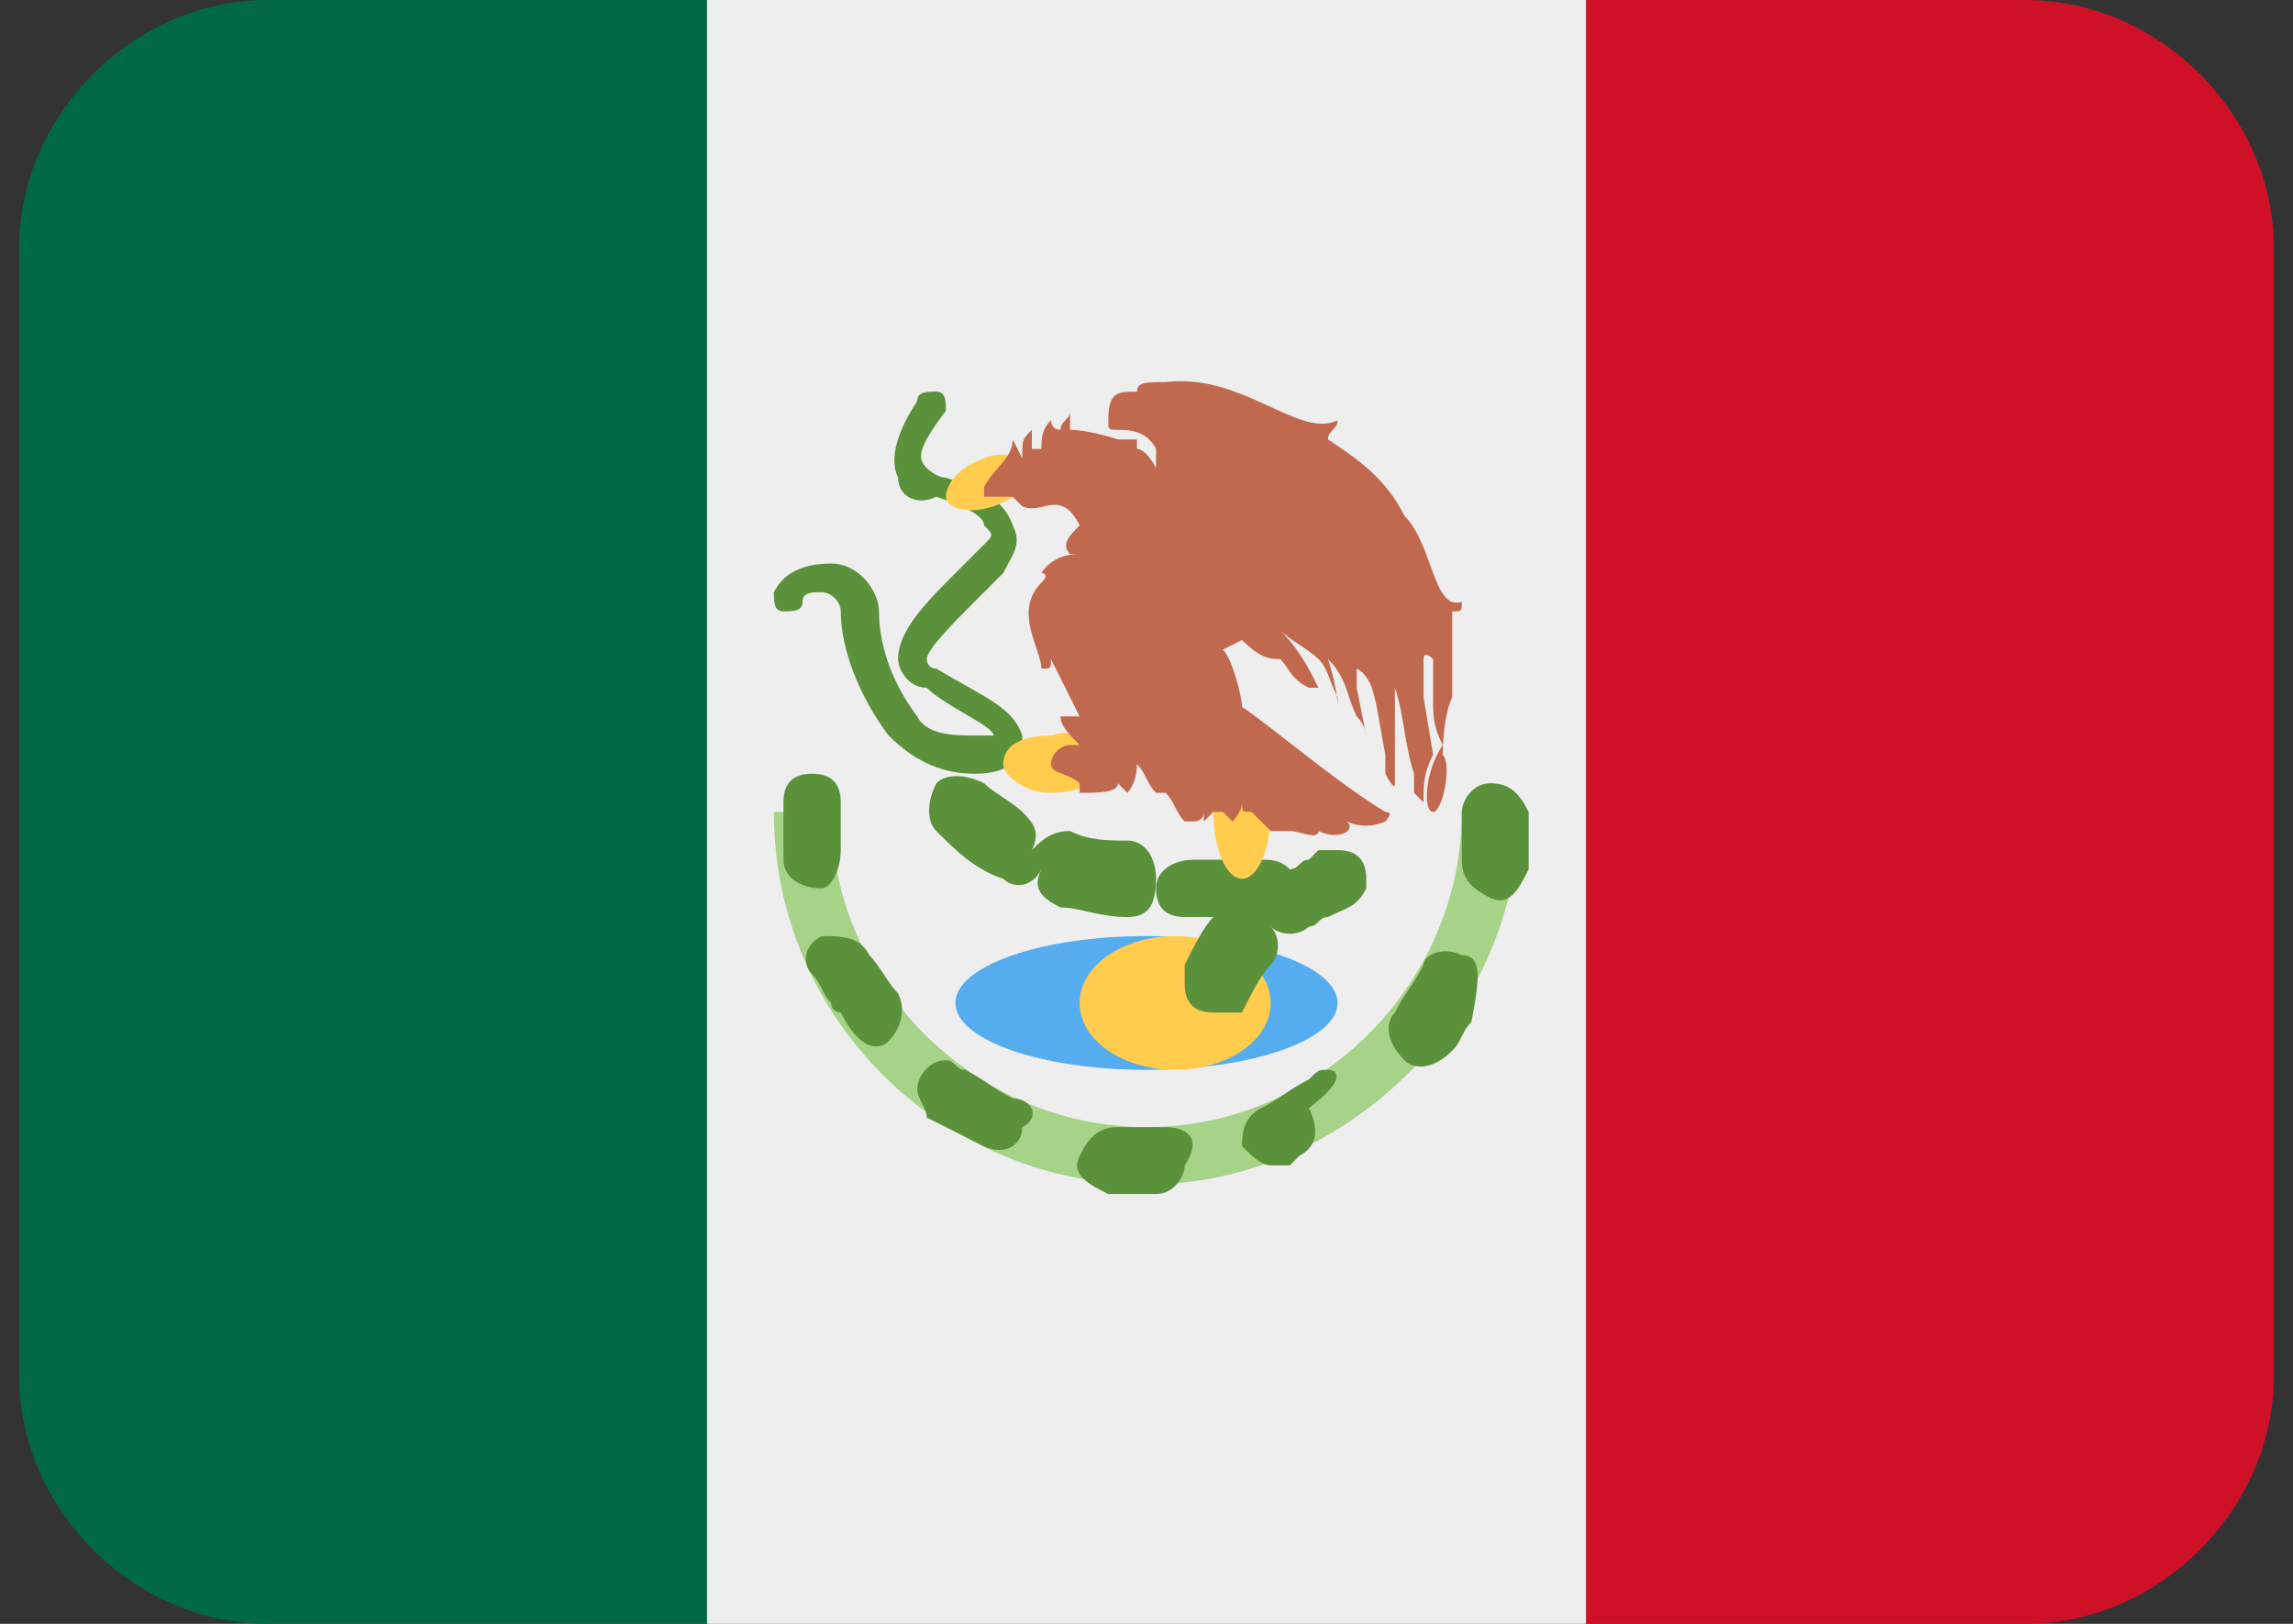 <?xml version="1.0" encoding="utf-8"?>
<!-- Generator: Adobe Illustrator 27.8.1, SVG Export Plug-In . SVG Version: 6.00 Build 0)  -->
<svg version="1.1" id="Capa_1" xmlns="http://www.w3.org/2000/svg" xmlns:xlink="http://www.w3.org/1999/xlink" x="0px" y="0px"
	 viewBox="0 0 24 17" style="enable-background:new 0 0 24 17;" xml:space="preserve">
<rect x="0" y="0" width="24" height="17" fill="#333333" stroke="none"/>
<style type="text/css">
	.st0{fill:none;}
	.st1{fill:#006847;}
	.st2{fill:#CE1126;}
	.st3{fill:#EEEEEE;}
	.st4{fill:#A6D388;}
	.st5{fill:#5C913B;}
	.st6{fill:#55ACEE;}
	.st7{fill:#FFCC4D;}
	.st8{fill:#C1694F;}
</style>
<g>
	<rect x="12.9" y="5.9" class="st0" width="0.7" height="0.5"/>
	<path class="st1" d="M2.8,0C1.4,0,0.2,1.2,0.2,2.6v11.8c0,1.4,1.2,2.6,2.6,2.6h4.6V0H2.8z"/>
	<path class="st2" d="M21.2,0h-4.6v17h4.6c1.4,0,2.6-1.2,2.6-2.6V2.6C23.8,1.2,22.6,0,21.2,0z"/>
	<path class="st3" d="M7.4,0h9.2v17H7.4V0z"/>
	<path class="st4" d="M15.3,8.5c0,1.8-1.5,3.3-3.3,3.3s-3.3-1.5-3.3-3.3H8.1c0,2.2,1.8,3.9,3.9,3.9s3.9-1.8,3.9-3.9H15.3z"/>
	<path class="st5" d="M9.1,10C9,9.8,8.8,9.8,8.6,9.8c0,0,0,0,0,0c-0.2,0.1-0.2,0.3-0.1,0.4c0,0,0,0,0,0c0.1,0.1,0.1,0.2,0.2,0.3v0
		l0,0v0l0,0v0l0,0l0,0l0,0v0l0,0v0l0,0l0,0l0,0l0,0l0,0l0,0l0,0l0,0l0,0l0,0l0,0l0,0l0,0l0,0l0,0l0,0v0l0,0v0c0,0.1,0.1,0.1,0.1,0.1
		C9,11,9.2,11,9.3,10.9c0,0,0,0,0,0c0.1-0.1,0.2-0.3,0.1-0.5c0,0,0,0,0,0C9.3,10.3,9.2,10.1,9.1,10L9.1,10z M8.8,8.9
		c0-0.2,0-0.4,0-0.5c0-0.2-0.1-0.3-0.3-0.3l0,0c-0.2,0-0.3,0.1-0.3,0.3c0,0.1,0,0.1,0,0.2v0.1l0,0v0l0,0l0,0v0l0,0v0l0,0v0l0,0l0,0
		v0c0,0.1,0,0.2,0,0.3c0,0.2,0.2,0.3,0.4,0.3C8.7,9.3,8.8,9.1,8.8,8.9C8.8,9,8.8,8.9,8.8,8.9L8.8,8.9z M12.2,11.8L12.2,11.8
		L12.2,11.8c-0.2,0-0.4,0-0.5,0c-0.2,0-0.3,0.1-0.4,0.3s0.1,0.3,0.3,0.4l0.1,0l0,0l0,0l0,0h0l0,0h0l0,0h0l0,0l0,0h0l0,0l0,0h0l0,0h0
		c0.1,0,0.2,0,0.3,0h0l0,0l0,0h0l0,0h0l0,0h0l0,0l0,0l0,0h0l0,0h0l0,0h0l0,0l0,0h0l0,0h0l0,0h0l0,0l0,0h0l0,0h0c0,0,0.1,0,0.1,0
		c0.2,0,0.3-0.2,0.3-0.3C12.6,11.9,12.4,11.8,12.2,11.8C12.2,11.8,12.2,11.8,12.2,11.8L12.2,11.8z M10.6,11.5
		c-0.2-0.1-0.3-0.2-0.5-0.3c-0.1,0-0.1-0.1-0.2-0.1c-0.2,0-0.3,0.2-0.3,0.3c0,0.1,0.1,0.2,0.1,0.3l0,0l0,0l0,0l0,0l0,0
		c0.2,0.1,0.4,0.2,0.6,0.3c0.2,0.1,0.4,0,0.4-0.2c0,0,0,0,0,0C10.9,11.7,10.8,11.5,10.6,11.5C10.6,11.5,10.6,11.5,10.6,11.5
		L10.6,11.5z M13.9,11.2c-0.1,0-0.1,0-0.2,0.1c-0.2,0.1-0.3,0.2-0.5,0.3c-0.2,0.1-0.2,0.3-0.2,0.4c0.1,0.1,0.2,0.2,0.3,0.2
		c0,0,0.1,0,0.1,0l0.1,0h0l0,0l0,0l0,0h0l0,0l0,0l0,0l0,0l0,0l0,0l0,0l0,0l0,0l0,0l0,0c0,0,0,0,0,0l0,0l0,0h0l0,0l0,0l0,0l0,0l0,0
		l0,0l0,0l0,0l0,0l0,0l0,0h0l0,0l0,0l0,0h0l0,0l0,0l0,0l0,0l0,0l0,0l0,0h0l0,0v0l0,0h0l0,0l0,0l0,0l0,0h0c0,0,0,0,0,0c0,0,0,0,0,0
		l0,0l0,0v0l0,0h0l0,0l0,0l0,0h0l0,0l0,0h0l0,0v0l0,0l0,0l0,0v0l0,0l0,0l0,0l0,0l0,0l0,0l0,0l0,0l0,0c0,0,0,0,0,0l0,0l0,0l0,0l0,0
		l0,0l0,0c0,0,0,0,0,0l0,0l0,0l0,0l0,0l0,0l0,0l0,0l0,0l0,0l0,0l0,0l0,0l0,0l0,0l0,0l0,0c0,0,0,0,0,0l0,0l0,0l0,0l0,0l0,0l0,0l0,0
		c0,0,0,0,0,0c0,0,0,0,0,0l0,0l0,0l0,0l0,0v0l0,0l0,0c0,0,0,0,0,0h0c0,0,0.1-0.1,0.1-0.1c0.2-0.1,0.2-0.3,0.1-0.5
		C14.1,11.3,14,11.2,13.9,11.2L13.9,11.2z M15.6,8.2L15.6,8.2c-0.2,0-0.3,0.2-0.3,0.3c0,0.2,0,0.4,0,0.5c0,0.2,0.1,0.3,0.3,0.4
		s0.3-0.1,0.4-0.3v0l0,0l0,0l0,0l0,0v0l0,0v0l0,0v0c0,0,0,0,0,0v0c0-0.1,0-0.2,0-0.3l0,0l0,0v0l0,0v0l0,0v0l0,0v0l0,0v0l0,0l0,0v0
		c0,0,0,0,0,0v0l0,0v0c0-0.1,0-0.2,0-0.3C15.9,8.3,15.8,8.2,15.6,8.2L15.6,8.2z M15.3,10c-0.2-0.1-0.4,0-0.4,0.1c0,0,0,0,0,0
		c-0.1,0.2-0.2,0.3-0.3,0.5c-0.1,0.1-0.1,0.3,0.1,0.5c0.1,0.1,0.3,0.1,0.5-0.1c0.1-0.1,0.1-0.2,0.2-0.3c0,0,0,0,0,0l0,0l0,0v0l0,0
		c0,0,0,0,0,0l0,0l0,0v0c0,0,0,0,0,0l0,0l0,0v0c0,0,0,0,0,0l0,0l0,0l0,0l0,0l0,0l0,0h0l0,0l0,0l0,0l0,0c0,0,0,0,0,0l0,0l0,0
		c0,0,0,0,0,0v0l0,0l0,0l0,0l0,0l0,0l0,0l0,0c0,0,0,0,0,0c0,0,0,0,0,0l0,0l0,0l0,0l0,0c0,0,0,0,0,0c0,0,0,0,0,0l0,0l0,0l0,0v0l0,0
		l0,0l0,0v0l0,0v0c0,0,0,0,0,0l0,0l0,0l0,0l0,0v0l0,0c0,0,0,0,0,0l0,0l0,0l0,0l0,0c0,0,0,0,0,0c0,0,0,0,0,0l0,0l0,0l0,0l0,0l0,0l0,0
		l0,0l0,0l0,0c0,0,0,0,0,0l0,0l0,0l0,0v0l0,0l0,0l0,0v0l0,0l0,0v0l0,0l0,0l0,0C15.5,10.2,15.5,10,15.3,10L15.3,10z"/>
	<ellipse class="st6" cx="12" cy="10.5" rx="2" ry="0.7"/>
	<ellipse class="st7" cx="12.3" cy="10.5" rx="1" ry="0.7"/>
	<path class="st5" d="M12.7,10.6c-0.2,0-0.3-0.1-0.3-0.3c0-0.1,0-0.1,0-0.2c0.1-0.2,0.2-0.4,0.3-0.5c-0.1,0-0.2,0-0.3,0
		c-0.2,0-0.3-0.1-0.3-0.3S12.3,9,12.5,9l0.1,0c0.2,0,0.4,0,0.6,0c0.1,0,0.2,0,0.3,0.1c0,0,0,0,0,0c0.1,0,0.1-0.1,0.2-0.1
		c0,0,0.1-0.1,0.1-0.1l0,0c0.1,0,0.2,0,0.2,0c0.2,0,0.3,0.1,0.3,0.3c0,0,0,0.1,0,0.1c-0.1,0.2-0.2,0.2-0.4,0.3
		c-0.1,0-0.1,0.1-0.2,0.1c-0.1,0.1-0.3,0.1-0.4,0c0.1,0.1,0.1,0.3,0,0.4c-0.1,0.1-0.2,0.3-0.3,0.5C13,10.6,12.9,10.6,12.7,10.6
		L12.7,10.6z M11.8,9.6C11.8,9.6,11.8,9.6,11.8,9.6c-0.3,0-0.5-0.1-0.7-0.1c-0.2-0.1-0.3-0.2-0.2-0.4c0,0,0,0,0,0l0,0l0,0
		c-0.1,0.2-0.3,0.2-0.4,0.1c0,0,0,0,0,0C10.2,9.1,10,8.9,9.8,8.7c-0.1-0.1-0.1-0.3,0-0.5c0.1-0.1,0.3-0.1,0.5,0
		c0.1,0.1,0.3,0.2,0.4,0.3c0.1,0.1,0.2,0.2,0.1,0.4c0.1-0.1,0.2-0.2,0.4-0.2c0.2,0.1,0.4,0.1,0.6,0.1c0.2,0,0.3,0.2,0.3,0.4
		C12.1,9.5,12,9.6,11.8,9.6L11.8,9.6z M10.2,8.1C9.9,8.1,9.6,8,9.3,7.7C9,7.3,8.8,6.8,8.8,6.4c0-0.1-0.1-0.2-0.2-0.2
		c-0.1,0-0.2,0-0.2,0.1c0,0.1-0.1,0.1-0.2,0.1c-0.1,0-0.1-0.1-0.1-0.2c0.1-0.2,0.3-0.3,0.6-0.3C9,5.9,9.2,6.2,9.2,6.4
		c0,0.3,0.1,0.7,0.4,1.1c0.1,0.2,0.4,0.2,0.6,0.2c0.1,0,0.2,0,0.2,0c0-0.1-0.5-0.3-0.7-0.5C9.5,7.2,9.4,7,9.4,6.9
		c0-0.3,0.3-0.6,0.6-0.9c0.1-0.1,0.2-0.2,0.3-0.3c0.1-0.1,0.1-0.1,0-0.2c0-0.1-0.2-0.2-0.5-0.3C9.6,5.3,9.4,5.2,9.4,5
		c-0.1-0.2,0-0.5,0.2-0.8c0-0.1,0.1-0.1,0.2-0.1s0.1,0.1,0.1,0.2C9.6,4.7,9.6,4.8,9.7,4.9C9.7,4.9,9.8,5,9.9,5
		c0.3,0.1,0.6,0.2,0.7,0.5c0.1,0.2,0,0.3-0.1,0.5c-0.1,0.1-0.2,0.2-0.3,0.3C10,6.5,9.7,6.8,9.7,6.9c0,0,0,0.1,0.1,0.1
		c0.5,0.3,0.8,0.4,0.9,0.7c0,0.1,0,0.2,0,0.2C10.6,8,10.5,8.1,10.2,8.1C10.3,8.1,10.2,8.1,10.2,8.1L10.2,8.1z"/>
	<ellipse class="st7" cx="13" cy="8.5" rx="0.3" ry="0.7"/>
	<path class="st7" d="M11.5,8c0,0.2-0.2,0.3-0.5,0.3c-0.3,0-0.5-0.2-0.5-0.3c0-0.2,0.2-0.3,0.5-0.3C11.3,7.6,11.5,7.8,11.5,8z
		 M10.8,4.9c0,0.1-0.1,0.3-0.4,0.4c-0.3,0.1-0.5,0-0.5-0.1c0-0.1,0.1-0.3,0.4-0.4C10.5,4.7,10.7,4.8,10.8,4.9L10.8,4.9z"/>
	<path class="st8" d="M15,8.5c0.1,0,0.2-0.5,0.1-0.6c0,0,0-0.4,0.1-0.6c0-0.1,0-0.7,0-0.9c0.1,0,0.1,0,0.1-0.1
		C15,6.4,15,5.7,14.7,5.4c-0.2-0.4-0.5-0.6-0.8-0.8c0-0.1,0.1-0.1,0.1-0.2c-0.4,0.2-1-0.5-1.8-0.4c-0.2,0-0.3,0-0.3,0.1
		c-0.2,0-0.3,0-0.3,0.3c0,0.1,0,0.1,0.1,0.1c0.1,0,0.3,0,0.4,0.2l0,0.2c0,0-0.1-0.2-0.2-0.2l0-0.1c-0.1,0-0.2,0-0.2,0
		s-0.3-0.1-0.5-0.1l0-0.2c0,0.1-0.1,0.1-0.1,0.2C11,4.5,11,4.4,11,4.4c-0.1,0.1-0.1,0.2-0.1,0.3c0,0-0.1,0-0.1,0c0-0.1,0-0.1,0-0.2
		c-0.1,0.1-0.1,0.1-0.1,0.3l-0.1-0.2c0,0.2-0.2,0.3-0.3,0.5c0,0.1,0,0.1,0,0.1l0.1,0l0.2,0c0,0,0,0,0.1,0.1c0.2,0.1,0.4-0.2,0.6,0.2
		c-0.1,0.1-0.2,0.2-0.1,0.3c0,0-0.1,0,0.1,0C11,5.8,10.9,6,10.9,6c0,0,0.1,0,0,0.1l0,0c-0.3,0.3,0,0.7,0,0.9C11,7,11,7,11,6.9
		c0.1,0.2,0.2,0.4,0.3,0.6l-0.2,0c0,0.1,0.1,0.2,0.2,0.3l-0.1,0c-0.1,0-0.2,0.1-0.2,0.2c0,0.1,0.2,0.1,0.3,0.2l0,0.1
		c0.2,0,0.4,0,0.4-0.1l0,0l0.1,0.1c0,0,0.1-0.1,0.1-0.3c0.1,0.1,0.1,0.2,0.2,0.3l0.1,0c0.1,0.1,0.1,0.2,0.2,0.3l0.1,0
		c0,0,0.1,0,0.1-0.1l0,0.1l0.1-0.1l0.1,0l0.1,0.1c0,0,0.1-0.1,0.1-0.2c0,0.1,0,0.1,0.1,0.1L13,8.4l0.3,0.3l0.2,0
		c0.1,0,0.3,0.1,0.3,0c0.2,0.1,0.4,0,0.3-0.1c0.2,0.1,0.4,0,0.4,0c0,0,0.1-0.1,0-0.1c-0.5-0.3-1.2-0.9-1.5-1.1
		c0-0.1-0.1-0.5-0.2-0.6L13,6.7c0.2,0.2,0.3,0.2,0.4,0.2c0.1,0.1,0.1,0.2,0.3,0.3l0.1,0c-0.1-0.2-0.2-0.4-0.4-0.6
		c0.1,0.1,0.3,0.2,0.4,0.3c0.1,0.1,0.1,0.2,0.2,0.4C14,7.4,14,7.5,14,7.4c0-0.2-0.1-0.5-0.1-0.5c0.2,0.2,0.2,0.4,0.3,0.6
		c0.1,0.1,0.1,0.2,0.1,0.2l-0.1-0.5l0-0.2c0.2,0.1,0.2,0.4,0.3,0.9c0,0.1,0,0.1,0,0.2c0,0,0.1,0.2,0.1,0.1c0,0,0-0.7,0-0.8
		c0-0.1,0-0.2,0-0.2c0.1,0.3,0.1,0.6,0.2,0.9v0.2l0.1,0.1c0-0.2,0-0.3,0.1-0.5l-0.1-0.6V6.9c0-0.1,0.1,0,0.1,0c0,0.1,0,0.3,0,0.4
		c0,0.2,0,0.3,0.1,0.5C14.9,8.1,14.9,8.5,15,8.5L15,8.5z"/>
</g>
</svg>
